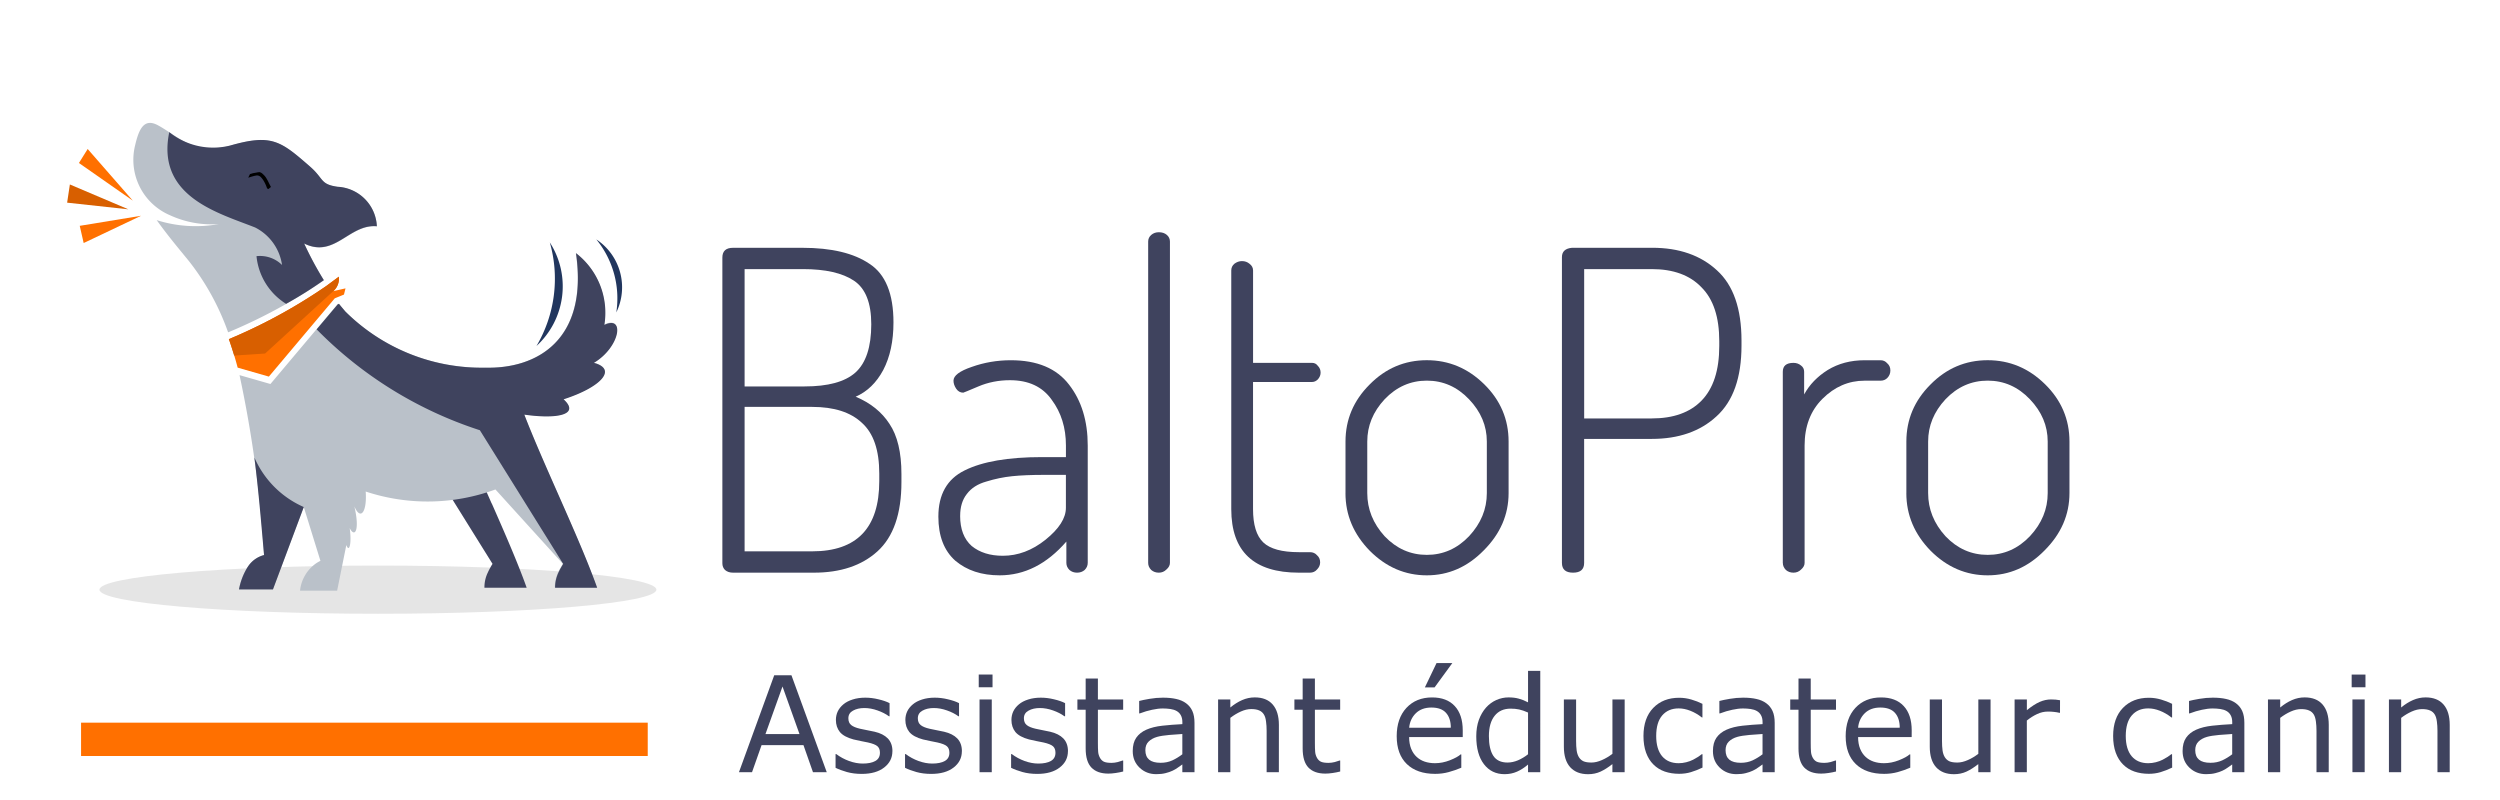 <?xml version="1.0" encoding="UTF-8" standalone="no"?>
<svg
   width="75"
   height="24"
   viewBox="0 0 75 24"
   version="1.1"
   id="svg30"
   sodipodi:docname="LogoBaltoAppDarkWithTextFR.svg"
   inkscape:export-filename="C:\Users\alban\OneDrive\Documents\20 Projet Balto\15 Charte graphique\BaltoApp\LogoBaltoAppDarkWithTextFR_100x313.png"
   inkscape:export-xdpi="400.64001"
   inkscape:export-ydpi="400.64001"
   inkscape:version="1.1.1 (3bf5ae0d25, 2021-09-20)"
   xmlns:inkscape="http://www.inkscape.org/namespaces/inkscape"
   xmlns:sodipodi="http://sodipodi.sourceforge.net/DTD/sodipodi-0.dtd"
   xmlns="http://www.w3.org/2000/svg"
   xmlns:svg="http://www.w3.org/2000/svg">
  <defs
     id="defs34" />
  <sodipodi:namedview
     id="namedview32"
     pagecolor="#ffffff"
     bordercolor="#666666"
     borderopacity="1.0"
     inkscape:pageshadow="2"
     inkscape:pageopacity="0.0"
     inkscape:pagecheckerboard="0"
     showgrid="false"
     inkscape:zoom="8"
     inkscape:cx="26.8125"
     inkscape:cy="10.5625"
     inkscape:window-width="1920"
     inkscape:window-height="1009"
     inkscape:window-x="1912"
     inkscape:window-y="-8"
     inkscape:window-maximized="1"
     inkscape:current-layer="Groupe_20"
     height="24px" />
  <g
     id="Groupe_20"
     data-name="Groupe 20"
     transform="translate(-261.264,-460.82)">
    <g
       aria-label="BaltoPro"
       transform="translate(281.882,478)"
       id="Balto"
       style="font-weight:300;font-size:13.333px;font-family:TerminalDosis-Light, 'Terminal Dosis';fill:#3f435e">
      <path
         d="M 1.053,-0.28 V -9.453 q 0,-0.293 0.32,-0.293 h 2.08 q 1.307,0 2.013,0.48 0.72,0.467 0.72,1.76 0,0.84 -0.307,1.427 -0.307,0.573 -0.827,0.8 0.667,0.28 1.013,0.813 0.36,0.533 0.36,1.507 v 0.24 q 0,1.427 -0.72,2.08 Q 5,0 3.8,0 H 1.373 q -0.147,0 -0.24,-0.08 -0.08,-0.08 -0.08,-0.2 z m 0.667,-0.36 h 2.027 q 2.013,0 2.013,-2.107 v -0.227 q 0,-1.053 -0.52,-1.52 Q 4.733,-4.973 3.747,-4.973 H 1.72 Z m 0,-4.947 h 1.8 q 1.053,0 1.52,-0.413 0.48,-0.427 0.48,-1.453 0,-0.96 -0.52,-1.307 Q 4.48,-9.107 3.467,-9.107 H 1.72 Z"
         id="path843" />
      <path
         d="m 7.533,-1.68 q 0,-1 0.787,-1.387 0.8,-0.4 2.32,-0.4 h 0.72 v -0.347 q 0,-0.8 -0.427,-1.373 -0.413,-0.587 -1.253,-0.587 -0.507,0 -0.947,0.187 -0.44,0.187 -0.453,0.187 -0.133,0 -0.213,-0.12 -0.08,-0.12 -0.08,-0.24 0,-0.227 0.547,-0.413 0.56,-0.2 1.173,-0.2 1.187,0 1.747,0.733 0.56,0.72 0.56,1.827 v 3.52 q 0,0.12 -0.093,0.213 Q 11.827,0 11.693,0 11.56,0 11.467,-0.08 11.373,-0.173 11.373,-0.293 V -0.933 Q 10.493,0.08 9.373,0.08 q -0.813,0 -1.333,-0.44 Q 7.533,-0.813 7.533,-1.68 Z m 0.653,-0.027 q 0,0.6 0.347,0.907 0.36,0.293 0.933,0.293 0.68,0 1.28,-0.48 0.613,-0.493 0.613,-0.96 v -0.987 h -0.653 q -0.573,0 -0.96,0.04 -0.387,0.04 -0.773,0.16 Q 8.587,-2.627 8.387,-2.36 8.187,-2.107 8.187,-1.707 Z"
         id="path845" />
      <path
         d="M 13.827,-0.293 V -9.933 q 0,-0.12 0.093,-0.2 0.093,-0.08 0.227,-0.08 0.147,0 0.24,0.08 0.093,0.08 0.093,0.2 v 9.64 q 0,0.107 -0.107,0.2 Q 14.28,0 14.147,0 q -0.133,0 -0.227,-0.08 -0.093,-0.093 -0.093,-0.213 z"
         id="path847" />
      <path
         d="m 16.32,-1.907 v -7.16 q 0,-0.12 0.093,-0.2 0.107,-0.08 0.227,-0.08 0.133,0 0.227,0.08 0.107,0.08 0.107,0.2 v 2.773 h 1.773 q 0.107,0 0.173,0.093 0.08,0.08 0.08,0.2 0,0.107 -0.08,0.2 -0.08,0.08 -0.173,0.08 H 16.973 v 3.813 q 0,0.707 0.307,1 0.307,0.293 1.067,0.293 h 0.333 q 0.133,0 0.213,0.093 0.093,0.08 0.093,0.213 0,0.12 -0.093,0.213 Q 18.813,0 18.68,0 h -0.333 q -2.027,0 -2.027,-1.907 z"
         id="path849" />
      <path
         d="m 19.747,-2.387 v -1.547 q 0,-0.987 0.72,-1.707 0.72,-0.733 1.72,-0.733 0.987,0 1.72,0.72 0.733,0.72 0.733,1.72 v 1.547 q 0,0.973 -0.747,1.72 -0.733,0.747 -1.707,0.747 -0.973,0 -1.707,-0.733 -0.733,-0.747 -0.733,-1.733 z m 0.653,0 q 0,0.72 0.52,1.293 0.533,0.56 1.267,0.56 0.733,0 1.267,-0.56 0.533,-0.573 0.533,-1.293 v -1.547 q 0,-0.707 -0.533,-1.267 -0.533,-0.56 -1.267,-0.56 -0.733,0 -1.267,0.56 -0.52,0.56 -0.52,1.267 z"
         id="path851" />
      <path
         d="M 26.24,-0.293 V -9.467 q 0,-0.253 0.307,-0.28 h 2.4 q 1.213,0 1.947,0.68 0.733,0.667 0.733,2.107 v 0.147 q 0,1.44 -0.747,2.12 -0.733,0.68 -1.947,0.68 h -2.027 v 3.72 Q 26.907,0 26.573,0 26.24,0 26.24,-0.293 Z M 26.907,-4.627 h 2.027 q 0.973,0 1.493,-0.533 0.533,-0.547 0.533,-1.64 v -0.147 q 0,-1.08 -0.533,-1.613 -0.52,-0.547 -1.493,-0.547 h -2.027 z"
         id="path853" />
      <path
         d="M 32.866,-0.293 V -6.027 q 0,-0.267 0.32,-0.267 0.133,0 0.227,0.08 0.093,0.067 0.093,0.187 v 0.68 q 0.24,-0.44 0.707,-0.733 0.48,-0.293 1.107,-0.293 h 0.48 q 0.12,0 0.2,0.093 0.093,0.08 0.093,0.213 0,0.133 -0.093,0.227 -0.08,0.08 -0.2,0.08 h -0.48 q -0.72,0 -1.267,0.547 -0.533,0.533 -0.533,1.4 v 3.52 q 0,0.107 -0.107,0.2 Q 33.32,0 33.186,0 33.053,0 32.96,-0.08 q -0.093,-0.093 -0.093,-0.213 z"
         id="path855" />
      <path
         d="m 36.573,-2.387 v -1.547 q 0,-0.987 0.72,-1.707 0.72,-0.733 1.72,-0.733 0.987,0 1.72,0.72 0.733,0.72 0.733,1.72 v 1.547 q 0,0.973 -0.747,1.72 -0.733,0.747 -1.707,0.747 -0.973,0 -1.707,-0.733 -0.733,-0.747 -0.733,-1.733 z m 0.653,0 q 0,0.72 0.52,1.293 0.533,0.56 1.267,0.56 0.733,0 1.267,-0.56 0.533,-0.573 0.533,-1.293 v -1.547 q 0,-0.707 -0.533,-1.267 -0.533,-0.56 -1.267,-0.56 -0.733,0 -1.267,0.56 -0.52,0.56 -0.52,1.267 z"
         id="path857" />
    </g>
    <g
       aria-label="Assistant éducateur canin"
       transform="translate(283.382,483.985)"
       id="Assistant_éducateur_canin"
       style="font-weight:100;font-size:4px;font-family:Route159-UltraLight, 'Route 159';fill:#3f435e">
      <path
         d="M 2.684,0 H 2.271 L 1.986,-0.811 H 0.729 L 0.443,0 H 0.051 L 1.109,-2.908 H 1.625 Z M 1.867,-1.143 1.357,-2.57 0.846,-1.143 Z"
         id="path860" />
      <path
         d="m 4.654,-0.629 q 0,0.299 -0.248,0.49 -0.246,0.191 -0.674,0.191 -0.242,0 -0.445,-0.057 Q 3.086,-0.062 2.949,-0.131 V -0.543 H 2.969 q 0.174,0.131 0.387,0.209 0.213,0.076 0.408,0.076 0.242,0 0.379,-0.078 0.137,-0.078 0.137,-0.246 0,-0.129 -0.074,-0.195 Q 4.131,-0.844 3.92,-0.891 3.842,-0.908 3.715,-0.932 3.59,-0.955 3.486,-0.982 3.199,-1.059 3.078,-1.205 2.959,-1.354 2.959,-1.568 q 0,-0.135 0.055,-0.254 0.057,-0.119 0.17,-0.213 0.109,-0.092 0.277,-0.145 0.17,-0.055 0.379,-0.055 0.195,0 0.395,0.049 0.201,0.047 0.334,0.115 V -1.678 H 4.549 Q 4.408,-1.781 4.207,-1.852 4.006,-1.924 3.812,-1.924 q -0.201,0 -0.34,0.078 -0.139,0.076 -0.139,0.229 0,0.135 0.084,0.203 0.082,0.068 0.266,0.111 0.102,0.023 0.227,0.047 0.127,0.023 0.211,0.043 0.256,0.059 0.395,0.201 0.139,0.145 0.139,0.383 z"
         id="path862" />
      <path
         d="m 6.738,-0.629 q 0,0.299 -0.248,0.49 -0.246,0.191 -0.674,0.191 -0.242,0 -0.445,-0.057 Q 5.17,-0.062 5.033,-0.131 v -0.412 h 0.02 q 0.174,0.131 0.387,0.209 0.213,0.076 0.408,0.076 0.242,0 0.379,-0.078 0.137,-0.078 0.137,-0.246 0,-0.129 -0.074,-0.195 Q 6.215,-0.844 6.004,-0.891 5.926,-0.908 5.799,-0.932 5.674,-0.955 5.57,-0.982 5.283,-1.059 5.162,-1.205 5.043,-1.354 5.043,-1.568 q 0,-0.135 0.055,-0.254 0.057,-0.119 0.17,-0.213 0.109,-0.092 0.277,-0.145 0.17,-0.055 0.379,-0.055 0.195,0 0.395,0.049 0.201,0.047 0.334,0.115 v 0.393 h -0.02 q -0.141,-0.104 -0.342,-0.174 -0.201,-0.072 -0.395,-0.072 -0.201,0 -0.34,0.078 -0.139,0.076 -0.139,0.229 0,0.135 0.084,0.203 0.082,0.068 0.266,0.111 0.102,0.023 0.227,0.047 0.127,0.023 0.211,0.043 0.256,0.059 0.395,0.201 0.139,0.145 0.139,0.383 z"
         id="path864" />
      <path
         d="M 7.658,-2.547 H 7.244 V -2.928 H 7.658 Z M 7.635,0 H 7.268 v -2.182 h 0.367 z"
         id="path866" />
      <path
         d="m 9.92,-0.629 q 0,0.299 -0.248,0.49 -0.246,0.191 -0.674,0.191 -0.242,0 -0.445,-0.057 Q 8.352,-0.062 8.215,-0.131 v -0.412 h 0.02 q 0.174,0.131 0.387,0.209 0.213,0.076 0.408,0.076 0.242,0 0.379,-0.078 0.137,-0.078 0.137,-0.246 0,-0.129 -0.074,-0.195 Q 9.396,-0.844 9.186,-0.891 9.107,-0.908 8.98,-0.932 8.855,-0.955 8.752,-0.982 8.465,-1.059 8.344,-1.205 8.225,-1.354 8.225,-1.568 q 0,-0.135 0.055,-0.254 0.057,-0.119 0.17,-0.213 0.109,-0.092 0.277,-0.145 0.17,-0.055 0.379,-0.055 0.195,0 0.395,0.049 0.201,0.047 0.334,0.115 V -1.678 H 9.814 Q 9.674,-1.781 9.473,-1.852 9.271,-1.924 9.078,-1.924 q -0.201,0 -0.34,0.078 -0.139,0.076 -0.139,0.229 0,0.135 0.084,0.203 0.082,0.068 0.266,0.111 0.102,0.023 0.227,0.047 0.127,0.023 0.211,0.043 0.256,0.059 0.395,0.201 0.139,0.145 0.139,0.383 z"
         id="path868" />
      <path
         d="m 11.578,-0.02 q -0.104,0.027 -0.227,0.045 -0.121,0.018 -0.217,0.018 -0.334,0 -0.508,-0.18 -0.174,-0.18 -0.174,-0.576 V -1.873 h -0.248 v -0.309 h 0.248 v -0.627 h 0.367 v 0.627 h 0.758 v 0.309 h -0.758 v 0.994 q 0,0.172 0.008,0.27 0.008,0.096 0.055,0.18 0.043,0.078 0.117,0.115 0.076,0.035 0.23,0.035 0.09,0 0.188,-0.025 0.098,-0.027 0.141,-0.045 h 0.02 z"
         id="path870" />
      <path
         d="m 13.717,0 h -0.365 v -0.232 q -0.049,0.033 -0.133,0.094 -0.082,0.059 -0.16,0.094 Q 12.967,0 12.848,0.029 q -0.119,0.031 -0.279,0.031 -0.295,0 -0.5,-0.195 -0.205,-0.195 -0.205,-0.498 0,-0.248 0.105,-0.4 0.107,-0.154 0.305,-0.242 0.199,-0.088 0.479,-0.119 0.279,-0.031 0.6,-0.047 v -0.057 q 0,-0.125 -0.045,-0.207 -0.043,-0.082 -0.125,-0.129 -0.078,-0.045 -0.188,-0.061 -0.109,-0.016 -0.229,-0.016 -0.145,0 -0.322,0.039 -0.178,0.037 -0.367,0.109 h -0.02 v -0.373 q 0.107,-0.029 0.311,-0.064 0.203,-0.035 0.4,-0.035 0.23,0 0.4,0.039 0.172,0.037 0.297,0.129 0.123,0.09 0.188,0.232 0.064,0.143 0.064,0.354 z M 13.352,-0.537 V -1.145 q -0.168,0.01 -0.396,0.029 -0.227,0.02 -0.359,0.057 -0.158,0.045 -0.256,0.141 -0.098,0.094 -0.098,0.26 0,0.187 0.113,0.283 0.113,0.094 0.346,0.094 0.193,0 0.354,-0.074 0.16,-0.076 0.297,-0.182 z"
         id="path872" />
      <path
         d="m 16.248,0 h -0.367 v -1.242 q 0,-0.15 -0.018,-0.281 Q 15.846,-1.656 15.799,-1.73 15.75,-1.812 15.658,-1.852 q -0.092,-0.041 -0.238,-0.041 -0.15,0 -0.314,0.074 -0.164,0.074 -0.314,0.189 V 0 h -0.367 v -2.182 h 0.367 v 0.242 q 0.172,-0.143 0.355,-0.223 0.184,-0.08 0.377,-0.08 0.354,0 0.539,0.213 0.186,0.213 0.186,0.613 z"
         id="path874" />
      <path
         d="m 18.088,-0.02 q -0.104,0.027 -0.227,0.045 -0.121,0.018 -0.217,0.018 -0.334,0 -0.508,-0.18 -0.174,-0.18 -0.174,-0.576 V -1.873 h -0.248 v -0.309 h 0.248 v -0.627 h 0.367 v 0.627 h 0.758 v 0.309 h -0.758 v 0.994 q 0,0.172 0.008,0.27 0.008,0.096 0.055,0.18 0.043,0.078 0.117,0.115 0.076,0.035 0.23,0.035 0.09,0 0.188,-0.025 0.098,-0.027 0.141,-0.045 h 0.02 z"
         id="path876" />
      <path
         d="M 21.764,-1.053 H 20.156 q 0,0.201 0.061,0.352 0.061,0.148 0.166,0.244 0.102,0.094 0.24,0.141 0.141,0.047 0.309,0.047 0.223,0 0.447,-0.088 0.227,-0.09 0.322,-0.176 h 0.02 v 0.4 q -0.186,0.078 -0.379,0.131 -0.193,0.053 -0.406,0.053 -0.543,0 -0.848,-0.293 -0.305,-0.295 -0.305,-0.836 0,-0.535 0.291,-0.85 0.293,-0.314 0.77,-0.314 0.441,0 0.68,0.258 0.24,0.258 0.24,0.732 z m -0.357,-0.281 q -0.002,-0.289 -0.146,-0.447 -0.143,-0.158 -0.436,-0.158 -0.295,0 -0.471,0.174 -0.174,0.174 -0.197,0.432 z m 0.045,-1.939 -0.533,0.73 h -0.291 l 0.35,-0.73 z"
         id="path878" />
      <path
         d="m 24.09,0 h -0.367 v -0.229 q -0.158,0.137 -0.33,0.213 -0.172,0.076 -0.373,0.076 -0.391,0 -0.621,-0.301 -0.229,-0.301 -0.229,-0.834 0,-0.277 0.078,-0.494 0.08,-0.217 0.215,-0.369 0.133,-0.148 0.309,-0.227 0.178,-0.078 0.367,-0.078 0.172,0 0.305,0.037 0.133,0.035 0.279,0.111 v -0.945 h 0.367 z M 23.723,-0.537 V -1.789 q -0.148,-0.066 -0.266,-0.092 -0.117,-0.025 -0.256,-0.025 -0.309,0 -0.48,0.215 -0.172,0.215 -0.172,0.609 0,0.389 0.133,0.592 0.133,0.201 0.426,0.201 0.156,0 0.316,-0.068 0.16,-0.07 0.299,-0.18 z"
         id="path880" />
      <path
         d="m 26.621,0 h -0.367 v -0.242 q -0.186,0.146 -0.355,0.225 -0.17,0.078 -0.375,0.078 -0.344,0 -0.535,-0.209 -0.191,-0.211 -0.191,-0.617 v -1.416 h 0.367 v 1.242 q 0,0.166 0.016,0.285 0.016,0.117 0.066,0.201 0.053,0.086 0.137,0.125 0.084,0.039 0.244,0.039 0.143,0 0.311,-0.074 0.17,-0.074 0.316,-0.189 V -2.182 h 0.367 z"
         id="path882" />
      <path
         d="M 28.957,-0.137 Q 28.773,-0.049 28.607,0 q -0.164,0.049 -0.35,0.049 -0.236,0 -0.434,-0.068 -0.197,-0.07 -0.338,-0.211 -0.143,-0.141 -0.221,-0.355 -0.078,-0.215 -0.078,-0.502 0,-0.535 0.293,-0.84 0.295,-0.305 0.777,-0.305 0.188,0 0.367,0.053 0.182,0.053 0.332,0.129 v 0.408 H 28.938 q -0.168,-0.131 -0.348,-0.201 -0.178,-0.07 -0.348,-0.07 -0.312,0 -0.494,0.211 -0.18,0.209 -0.18,0.615 0,0.395 0.176,0.607 0.178,0.211 0.498,0.211 0.111,0 0.227,-0.029 0.115,-0.029 0.207,-0.076 0.08,-0.041 0.15,-0.086 0.07,-0.047 0.111,-0.08 h 0.02 z"
         id="path884" />
      <path
         d="m 31.123,0 h -0.365 v -0.232 q -0.049,0.033 -0.133,0.094 -0.082,0.059 -0.16,0.094 Q 30.373,0 30.254,0.029 q -0.119,0.031 -0.279,0.031 -0.295,0 -0.5,-0.195 -0.205,-0.195 -0.205,-0.498 0,-0.248 0.105,-0.4 0.107,-0.154 0.305,-0.242 0.199,-0.088 0.479,-0.119 0.279,-0.031 0.6,-0.047 v -0.057 q 0,-0.125 -0.045,-0.207 -0.043,-0.082 -0.125,-0.129 -0.078,-0.045 -0.188,-0.061 -0.109,-0.016 -0.229,-0.016 -0.145,0 -0.322,0.039 -0.178,0.037 -0.367,0.109 h -0.02 v -0.373 q 0.107,-0.029 0.311,-0.064 0.203,-0.035 0.4,-0.035 0.23,0 0.4,0.039 0.172,0.037 0.297,0.129 0.123,0.09 0.188,0.232 0.064,0.143 0.064,0.354 z M 30.758,-0.537 V -1.145 q -0.168,0.01 -0.396,0.029 -0.227,0.02 -0.359,0.057 -0.158,0.045 -0.256,0.141 -0.098,0.094 -0.098,0.26 0,0.187 0.113,0.283 0.113,0.094 0.346,0.094 0.193,0 0.354,-0.074 0.16,-0.076 0.297,-0.182 z"
         id="path886" />
      <path
         d="m 32.963,-0.02 q -0.104,0.027 -0.227,0.045 -0.121,0.018 -0.217,0.018 -0.334,0 -0.508,-0.18 -0.174,-0.18 -0.174,-0.576 V -1.873 h -0.248 v -0.309 h 0.248 v -0.627 h 0.367 v 0.627 h 0.758 v 0.309 h -0.758 v 0.994 q 0,0.172 0.008,0.27 0.008,0.096 0.055,0.18 0.043,0.078 0.117,0.115 0.076,0.035 0.23,0.035 0.09,0 0.188,-0.025 0.098,-0.027 0.141,-0.045 h 0.02 z"
         id="path888" />
      <path
         d="M 35.232,-1.053 H 33.625 q 0,0.201 0.061,0.352 0.061,0.148 0.166,0.244 0.102,0.094 0.24,0.141 0.141,0.047 0.309,0.047 0.223,0 0.447,-0.088 0.227,-0.09 0.322,-0.176 h 0.02 v 0.4 q -0.186,0.078 -0.379,0.131 -0.193,0.053 -0.406,0.053 -0.543,0 -0.848,-0.293 -0.305,-0.295 -0.305,-0.836 0,-0.535 0.291,-0.85 0.293,-0.314 0.77,-0.314 0.441,0 0.68,0.258 0.24,0.258 0.24,0.732 z M 34.875,-1.334 q -0.002,-0.289 -0.146,-0.447 -0.143,-0.158 -0.436,-0.158 -0.295,0 -0.471,0.174 -0.174,0.174 -0.197,0.432 z"
         id="path890" />
      <path
         d="m 37.598,0 h -0.367 v -0.242 q -0.186,0.146 -0.355,0.225 -0.17,0.078 -0.375,0.078 -0.344,0 -0.535,-0.209 -0.191,-0.211 -0.191,-0.617 v -1.416 h 0.367 v 1.242 q 0,0.166 0.016,0.285 0.016,0.117 0.066,0.201 0.053,0.086 0.137,0.125 0.084,0.039 0.244,0.039 0.143,0 0.311,-0.074 0.17,-0.074 0.316,-0.189 V -2.182 h 0.367 z"
         id="path892" />
      <path
         d="m 39.682,-1.781 h -0.02 q -0.082,-0.02 -0.16,-0.027 -0.076,-0.01 -0.182,-0.01 -0.17,0 -0.328,0.076 -0.158,0.074 -0.305,0.193 V 0 h -0.367 V -2.182 H 38.688 v 0.322 q 0.219,-0.176 0.385,-0.248 0.168,-0.074 0.342,-0.074 0.096,0 0.139,0.006 0.043,0.004 0.129,0.018 z"
         id="path894" />
      <path
         d="M 43.047,-0.137 Q 42.863,-0.049 42.697,0 q -0.164,0.049 -0.35,0.049 -0.236,0 -0.434,-0.068 -0.197,-0.07 -0.338,-0.211 -0.143,-0.141 -0.221,-0.355 -0.078,-0.215 -0.078,-0.502 0,-0.535 0.293,-0.84 0.295,-0.305 0.777,-0.305 0.188,0 0.367,0.053 0.182,0.053 0.332,0.129 v 0.408 h -0.02 q -0.168,-0.131 -0.348,-0.201 -0.178,-0.07 -0.348,-0.07 -0.312,0 -0.494,0.211 -0.18,0.209 -0.18,0.615 0,0.395 0.176,0.607 0.178,0.211 0.498,0.211 0.111,0 0.227,-0.029 0.115,-0.029 0.207,-0.076 0.08,-0.041 0.15,-0.086 0.07,-0.047 0.111,-0.08 h 0.02 z"
         id="path896" />
      <path
         d="m 45.213,0 h -0.365 v -0.232 q -0.049,0.033 -0.133,0.094 -0.082,0.059 -0.16,0.094 Q 44.463,0 44.344,0.029 q -0.119,0.031 -0.279,0.031 -0.295,0 -0.5,-0.195 -0.205,-0.195 -0.205,-0.498 0,-0.248 0.105,-0.4 0.107,-0.154 0.305,-0.242 0.199,-0.088 0.479,-0.119 0.279,-0.031 0.6,-0.047 v -0.057 q 0,-0.125 -0.045,-0.207 -0.043,-0.082 -0.125,-0.129 -0.078,-0.045 -0.188,-0.061 -0.109,-0.016 -0.229,-0.016 -0.145,0 -0.322,0.039 -0.178,0.037 -0.367,0.109 h -0.02 v -0.373 q 0.107,-0.029 0.311,-0.064 0.203,-0.035 0.4,-0.035 0.23,0 0.4,0.039 0.172,0.037 0.297,0.129 0.123,0.09 0.188,0.232 0.064,0.143 0.064,0.354 z M 44.848,-0.537 V -1.145 q -0.168,0.01 -0.396,0.029 -0.227,0.02 -0.359,0.057 -0.158,0.045 -0.256,0.141 -0.098,0.094 -0.098,0.26 0,0.187 0.113,0.283 0.113,0.094 0.346,0.094 0.193,0 0.354,-0.074 0.16,-0.076 0.297,-0.182 z"
         id="path898" />
      <path
         d="m 47.744,0 h -0.367 v -1.242 q 0,-0.15 -0.018,-0.281 -0.018,-0.133 -0.064,-0.207 -0.049,-0.082 -0.141,-0.121 -0.092,-0.041 -0.238,-0.041 -0.15,0 -0.314,0.074 -0.164,0.074 -0.314,0.189 V 0 h -0.367 v -2.182 h 0.367 v 0.242 q 0.172,-0.143 0.355,-0.223 0.184,-0.08 0.377,-0.08 0.354,0 0.539,0.213 0.186,0.213 0.186,0.613 z"
         id="path900" />
      <path
         d="m 48.846,-2.547 h -0.414 v -0.381 h 0.414 z M 48.822,0 h -0.367 v -2.182 h 0.367 z"
         id="path902" />
      <path
         d="m 51.373,0 h -0.367 v -1.242 q 0,-0.15 -0.018,-0.281 -0.018,-0.133 -0.064,-0.207 -0.049,-0.082 -0.141,-0.121 -0.092,-0.041 -0.238,-0.041 -0.15,0 -0.314,0.074 -0.164,0.074 -0.314,0.189 V 0 h -0.367 v -2.182 h 0.367 v 0.242 q 0.172,-0.143 0.355,-0.223 0.184,-0.08 0.377,-0.08 0.354,0 0.539,0.213 0.186,0.213 0.186,0.613 z"
         id="path904" />
    </g>
    <line
       id="Ligne_38"
       data-name="Ligne 38"
       x2="17"
       fill="none"
       stroke="#ff7000"
       stroke-width="1"
       x1="0"
       y1="0"
       y2="0"
       transform="translate(263.696,483)" />
    <g
       id="g17064">
      <path
         id="path16"
         d="m 272.602,477.787 c 4.614,0 8.354,0.324 8.354,0.723 0,0.399 -3.74,0.723 -8.354,0.723 -4.614,0 -8.354,-0.324 -8.354,-0.723 0,-0.399 3.74,-0.723 8.354,-0.723"
         fill="#e5e5e5"
         fill-rule="evenodd" />
      <path
         id="path18"
         d="m 276.014,475.925 c -0.191,-0.433 -0.385,-0.871 -0.569,-1.293 l -1.252,0.138 1.847,2.966 v 0 c -0.018,0.028 -0.035,0.056 -0.051,0.084 l -0.032,0.058 c -0.015,0.028 -0.029,0.055 -0.042,0.082 l -0.013,0.029 a 1.016,1.016 0 0 0 -0.105,0.463 h 1.267 q -0.053,-0.15 -0.114,-0.311 l -0.036,-0.093 -0.036,-0.093 c -0.237,-0.607 -0.544,-1.312 -0.861,-2.03"
         fill="#3f435e"
         fill-rule="evenodd" />
      <path
         id="path20"
         d="m 277.758,468.092 a 3.961,3.961 0 0 1 -0.4,3.108 2.429,2.429 0 0 0 0.4,-3.108"
         fill="#21365e"
         fill-rule="evenodd" />
      <path
         id="path22"
         d="m 279.153,468.002 a 2.79,2.79 0 0 1 0.6,2.191 1.722,1.722 0 0 0 -0.6,-2.191"
         fill="#21365e"
         fill-rule="evenodd" />
      <path
         id="path24"
         d="m 271.306,469.77 0.277,-0.113 0.046,-0.186 -0.364,0.083 a 0.5,0.5 0 0 0 0.165,-0.433 l -0.38,0.282 a 16.151,16.151 0 0 1 -2.918,1.591 c 0.1,0.278 0.184,0.564 0.262,0.855 l 0.936,0.269 1.977,-2.348"
         fill="#ff7000"
         fill-rule="evenodd" />
      <path
         id="path26"
         d="m 268.289,471.487 0.928,-0.061 1.977,-1.809 0.069,-0.063 a 0.5,0.5 0 0 0 0.165,-0.433 l -0.381,0.281 a 16.107,16.107 0 0 1 -2.918,1.592 c 0.056,0.161 0.109,0.326 0.159,0.492"
         fill="#d85f00"
         fill-rule="evenodd" />
      <path
         id="path28"
         d="m 271.618,470.161 z m 6.921,-1.747 c 0.376,2.595 -1.158,3.475 -2.722,3.435 a 5.8,5.8 0 0 1 -4.2,-1.689 l -0.135,-0.161 -0.053,-0.066 -0.038,0.015 -2.014,2.392 -0.927,-0.266 a 35.773,35.773 0 0 1 0.734,5.4 0.826,0.826 0 0 0 -0.451,0.3 1.78,1.78 0 0 0 -0.3,0.727 h 1.019 l 0.285,-0.761 0.64,-1.71 0.5,1.615 a 1.155,1.155 0 0 0 -0.124,0.071 1.147,1.147 0 0 0 -0.488,0.824 h 1.113 l 0.168,-0.834 0.108,-0.534 c 0.093,0.258 0.165,-0.084 0.1,-0.509 0.159,0.308 0.308,0.056 0.141,-0.65 0.19,0.442 0.383,0.154 0.34,-0.447 a 5.908,5.908 0 0 0 3.892,-0.062 l 2.023,2.23 q -0.045,0.073 -0.083,0.142 a 1.127,1.127 0 0 0 -0.16,0.573 h 1.262 c -0.055,-0.156 -0.117,-0.322 -0.185,-0.5 -0.545,-1.4 -1.464,-3.314 -2,-4.7 0.967,0.141 1.692,0.01 1.178,-0.459 1.1,-0.353 1.636,-0.9 0.909,-1.093 0.789,-0.472 0.938,-1.445 0.314,-1.138 a 2.255,2.255 0 0 0 -0.845,-2.145 z m -7.057,1.584 v 0"
         fill="#bac1c9"
         fill-rule="evenodd" />
      <path
         id="path30"
         d="m 270.567,465.822 c -0.877,-0.764 -1.145,-0.99 -2.392,-0.634 -1.072,0.306 -1.568,-0.281 -2.17,-0.608 -0.413,-0.225 -0.57,0.1 -0.684,0.586 a 1.807,1.807 0 0 0 1.04,2.11 2.976,2.976 0 0 0 1.468,0.266 3.865,3.865 0 0 1 -1.864,-0.118 c 0.315,0.442 0.663,0.857 0.959,1.219 a 7.461,7.461 0 0 1 1.182,2.143 h 0.013 a 15.817,15.817 0 0 0 2.863,-1.557 10.023,10.023 0 0 1 -0.591,-1.1 c 0.916,0.453 1.348,-0.59 2.181,-0.517 a 1.244,1.244 0 0 0 -1.174,-1.184 c -0.534,-0.074 -0.408,-0.239 -0.828,-0.6"
         fill="#bac1c9"
         fill-rule="evenodd" />
      <path
         id="path32"
         d="m 269.845,469.936 a 11.907,11.907 0 0 0 1.134,-0.712 10.1,10.1 0 0 1 -0.591,-1.1 c 0.916,0.452 1.348,-0.591 2.181,-0.517 a 1.243,1.243 0 0 0 -1.174,-1.184 c -0.534,-0.075 -0.408,-0.239 -0.828,-0.605 -0.877,-0.764 -1.145,-0.99 -2.391,-0.634 a 2.1,2.1 0 0 1 -1.834,-0.4 c -0.4,1.939 1.484,2.426 2.577,2.861 a 1.5,1.5 0 0 1 0.806,1.124 0.939,0.939 0 0 0 -0.766,-0.264 1.9,1.9 0 0 0 0.888,1.43"
         fill="#3f435e"
         fill-rule="evenodd" />
      <path
         id="path34"
         d="m 270.76,470.697 a 12.069,12.069 0 0 0 4.9,3.03 l 2.5,4.01 c -0.03,0.048 -0.058,0.1 -0.083,0.142 -0.015,0.028 -0.029,0.055 -0.041,0.082 a 1.048,1.048 0 0 0 -0.119,0.491 h 1.262 q -0.068,-0.193 -0.149,-0.4 l -0.036,-0.093 c -0.545,-1.4 -1.465,-3.314 -2,-4.7 0.966,0.141 1.692,0.01 1.177,-0.459 1.1,-0.353 1.636,-0.9 0.91,-1.093 0.789,-0.472 0.938,-1.444 0.314,-1.138 a 2.255,2.255 0 0 0 -0.851,-2.154 c 0.376,2.595 -1.158,3.475 -2.722,3.436 a 5.8,5.8 0 0 1 -4.2,-1.689 l -0.135,-0.161 -0.053,-0.066 -0.038,0.016 -0.631,0.749"
         fill="#3f435e"
         fill-rule="evenodd" />
      <path
         id="path36"
         d="m 270.377,476.031 a 2.874,2.874 0 0 1 -1.481,-1.486 c 0.126,1 0.206,2 0.29,2.926 a 0.823,0.823 0 0 0 -0.45,0.3 1.077,1.077 0 0 0 -0.067,0.1 1.954,1.954 0 0 0 -0.235,0.631 h 1.019 l 0.251,-0.671 0.034,-0.091 0.64,-1.71"
         fill="#3f435e"
         fill-rule="evenodd" />
      <path
         id="path38-3"
         d="M 267.239,467.155 Z"
         fill-rule="evenodd" />
      <path
         id="path46"
         d="m 265.249,466.84 -1.617,-1.13 0.262,-0.42 z"
         fill="#ff7000"
         fill-rule="evenodd" />
      <path
         id="path48"
         d="m 265.496,467.293 -1.722,0.818 -0.118,-0.516 z"
         fill="#ff7000"
         fill-rule="evenodd" />
      <path
         id="path50"
         d="m 265.116,467.1 -1.838,-0.2 0.082,-0.546 z"
         fill="#d85f00"
         fill-rule="evenodd" />
      <path
         id="path7168"
         d="m 268.711,466.15 a 0.579,0.579 0 0 0 0.068,-0.021 c 0.038,-0.01 0.1,-0.031 0.137,-0.036 a 0.347,0.347 0 0 1 0.067,-0.01 0.172,0.172 0 0 1 0.1,0.044 0.616,0.616 0 0 1 0.1,0.133 1.161,1.161 0 0 1 0.064,0.131 c 0.017,0.037 0.026,0.1 0.069,0.1 v 0 l 0.078,-0.063 v 0 l -0.01,-0.014 c -0.018,-0.037 -0.037,-0.072 -0.055,-0.108 a 1.54,1.54 0 0 0 -0.08,-0.149 0.491,0.491 0 0 0 -0.1,-0.115 0.188,0.188 0 0 0 -0.1,-0.058 0.491,0.491 0 0 0 -0.076,0.01 c -0.039,0.01 -0.077,0.013 -0.115,0.021 -0.038,0.01 -0.063,0.02 -0.094,0.026 z" />
    </g>
  </g>
</svg>
